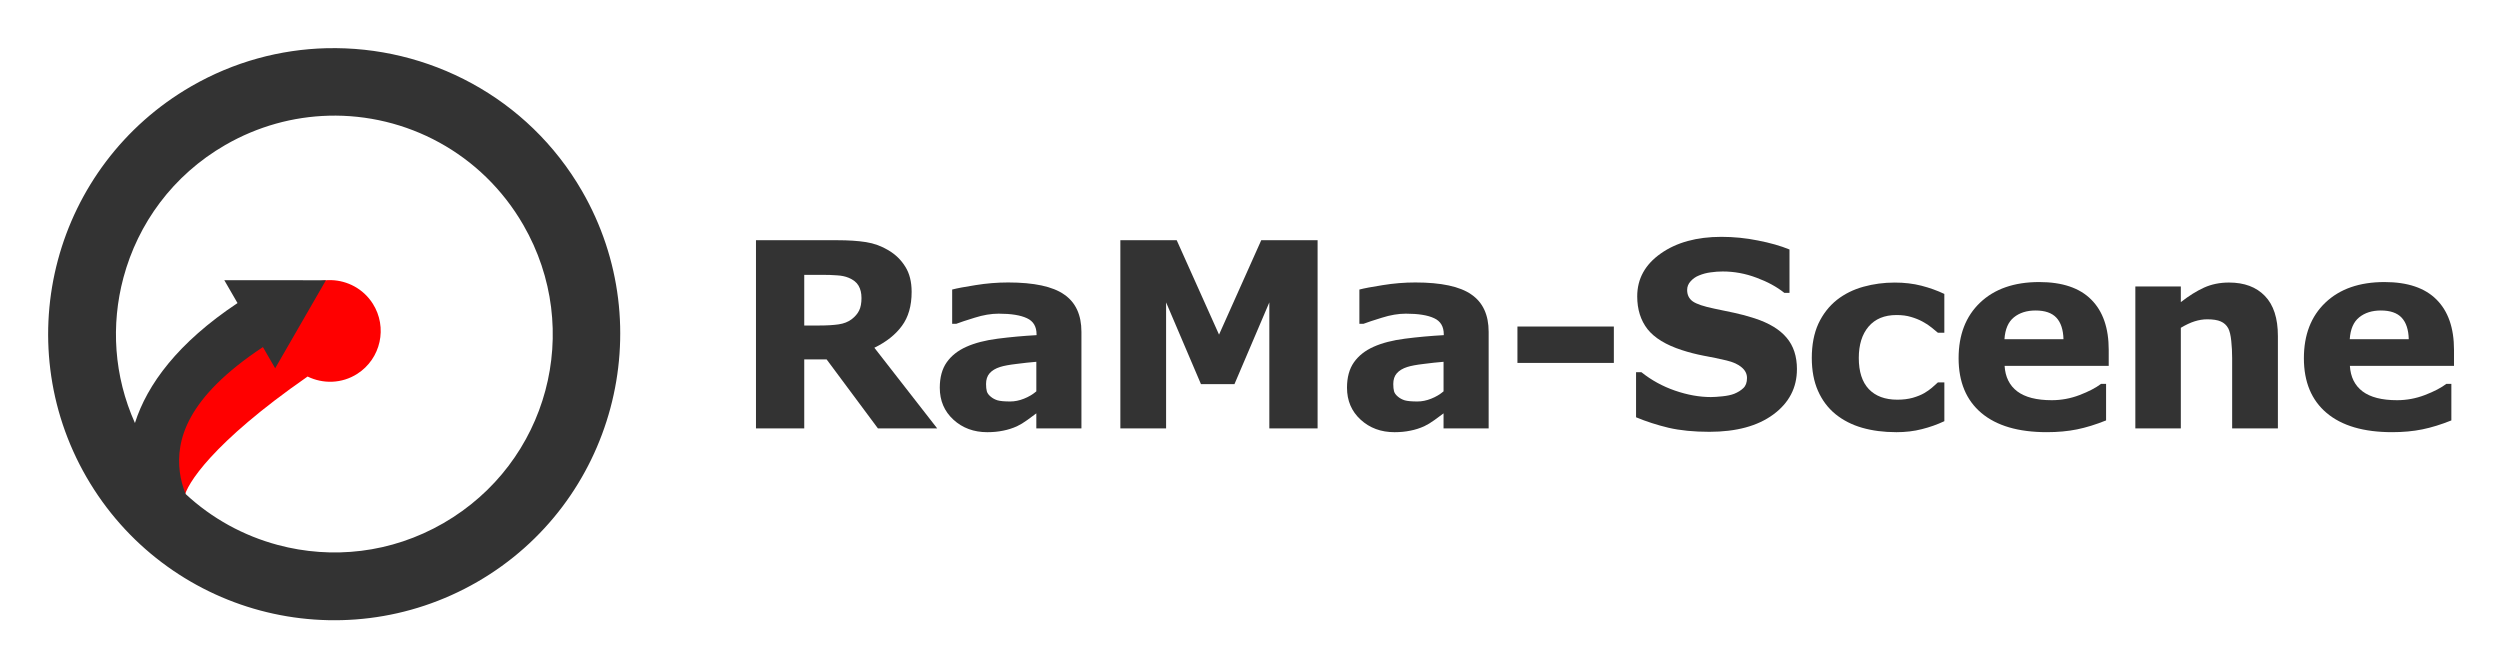 <svg xmlns="http://www.w3.org/2000/svg" role="img" viewBox="-2.44 -2.44 126.75 33.75"><title>RaMa-Scene logo</title><g transform="translate(-82 -807.3)"><path style="text-indent:0;text-align:start;text-decoration-line:none;text-decoration-style:solid;text-decoration-color:#000;text-transform:none;block-progression:tb;isolation:auto;mix-blend-mode:normal;solid-color:#000;solid-opacity:1" fill="red" fill-opacity="1" fill-rule="evenodd" stroke="none" stroke-dasharray="none" stroke-dashoffset="0" stroke-linecap="butt" stroke-linejoin="miter" stroke-miterlimit="4" stroke-opacity="1" stroke-width="3" d="M96.347 819.062c-.497-.013-1.001.117-1.451.405-.814.52-1.227 1.423-1.176 2.324-5.169 3.512-7.018 5.784-7.357 7.852-.189 1.154.327 2.171.871 2.683.543.512 1.156.701 1.156.701l.792-2.454s-.086-.035-.179-.123c-.093-.087-.151-.045-.095-.389.101-.615 1.374-2.725 6.247-6.111.781.381 1.733.366 2.518-.136 1.2-.767 1.55-2.364.784-3.563-.479-.75-1.283-1.168-2.111-1.189z" baseline-shift="baseline" clip-rule="nonzero" color="#000" color-interpolation="sRGB" color-interpolation-filters="linearRGB" color-rendering="auto" display="inline" image-rendering="auto" opacity="1" overflow="visible" shape-rendering="auto" text-anchor="start" text-decoration="none" text-rendering="auto" visibility="visible" writing-mode="lr-tb"/><path style="text-indent:0;text-align:start;text-decoration-line:none;text-decoration-style:solid;text-decoration-color:#000;text-transform:none;block-progression:tb;isolation:auto;mix-blend-mode:normal;solid-color:#000;solid-opacity:1" fill="#333" fill-opacity="1" fill-rule="evenodd" stroke="none" stroke-dasharray="none" stroke-dashoffset="0" stroke-linecap="butt" stroke-linejoin="miter" stroke-miterlimit="4" stroke-opacity="1" stroke-width=".7" d="M96.113 807.304c-2.339.059-4.696.684-6.859 1.933-3.46 1.998-5.798 5.225-6.758 8.808-.96 3.583-.549 7.546 1.449 11.006 1.998 3.46 5.225 5.801 8.808 6.761 3.583.96 7.547.547 11.007-1.451 6.92-3.995 9.304-12.895 5.309-19.815-2.747-4.758-7.811-7.371-12.957-7.241zm.104 3.422c3.923-.107 7.768 1.888 9.876 5.539 3.066 5.311 1.26 12.053-4.051 15.119-2.655 1.533-5.66 1.839-8.398 1.105-1.725-.462-3.334-1.336-4.673-2.582-.135-.342-.246-.716-.295-1.122-.194-1.581.305-3.744 4.214-6.328l.621 1.075 2.574-4.464-5.153-.002.67 1.16c-3.022 2.007-4.583 4.129-5.201 6.081-1.07-2.387-1.223-4.979-.583-7.371.734-2.738 2.501-5.188 5.156-6.721 1.66-.958 3.46-1.441 5.243-1.489z" baseline-shift="baseline" clip-rule="nonzero" color="#000" color-interpolation="sRGB" color-interpolation-filters="linearRGB" color-rendering="auto" display="inline" image-rendering="auto" opacity="1" overflow="visible" shape-rendering="auto" text-anchor="start" text-decoration="none" text-rendering="auto" visibility="visible" writing-mode="lr-tb"/><g fill="#333" stroke-width="1"><path d="M123.237 819.961q0-.359-.147-.615-.147-.256-.506-.404-.25-.103-.583-.122-.333-.026-.775-.026h-.891v2.569h.756q.589 0 .987-.058.397-.058.666-.263.256-.199.372-.436.122-.243.122-.647zm3.838 6.618h-3.005l-2.601-3.498h-1.134v3.498h-2.447v-9.54h4.126q.846 0 1.454.096.609.096 1.14.416.538.32.852.833.32.506.32 1.275 0 1.057-.493 1.723-.487.666-1.397 1.108z"/><path d="M132.102 824.702v-1.499q-.468.038-1.012.109-.545.064-.826.154-.346.109-.532.32-.179.205-.179.545 0 .224.038.365t.192.269q.147.128.352.192.205.058.641.058.346 0 .698-.141.359-.141.628-.372zm0 1.115q-.186.141-.461.34-.275.199-.519.314-.34.154-.705.224-.365.077-.801.077-1.025 0-1.717-.634-.692-.634-.692-1.621 0-.788.352-1.288.352-.5.999-.788.641-.288 1.589-.41t1.967-.179v-.038q0-.596-.487-.82-.487-.231-1.435-.231-.57 0-1.217.205-.647.199-.929.308h-.211v-1.736q.365-.096 1.185-.224.826-.135 1.653-.135 1.967 0 2.838.609.878.602.878 1.896v4.895h-2.287z"/><path d="M146.362 826.579h-2.447v-6.388l-1.768 4.145h-1.698l-1.768-4.145v6.388h-2.319v-9.54h2.857l2.146 4.786 2.14-4.786h2.857z"/><path d="M152.748 824.702v-1.499q-.468.038-1.012.109-.545.064-.826.154-.346.109-.532.32-.179.205-.179.545 0 .224.038.365t.192.269q.147.128.352.192.205.058.641.058.346 0 .698-.141.359-.141.628-.372zm0 1.115q-.186.141-.461.34-.275.199-.519.314-.34.154-.705.224-.365.077-.801.077-1.025 0-1.717-.634-.692-.634-.692-1.621 0-.788.352-1.288.352-.5.999-.788.641-.288 1.589-.41t1.967-.179v-.038q0-.596-.487-.82-.487-.231-1.435-.231-.57 0-1.217.205-.647.199-.929.308h-.211v-1.736q.365-.096 1.185-.224.826-.135 1.653-.135 1.967 0 2.838.609.878.602.878 1.896v4.895h-2.287z"/><path d="M161.382 823.26h-4.888v-1.845h4.888z"/><path d="M170.664 823.581q0 1.409-1.198 2.294-1.192.878-3.242.878-1.185 0-2.069-.205-.878-.211-1.647-.532v-2.287h.269q.762.609 1.704.935.948.327 1.82.327.224 0 .589-.038.365-.038.596-.128.282-.115.461-.288.186-.173.186-.513 0-.314-.269-.538-.263-.231-.775-.352-.538-.128-1.14-.237-.596-.115-1.121-.288-1.204-.391-1.736-1.057-.525-.673-.525-1.666 0-1.333 1.192-2.172 1.198-.846 3.075-.846.942 0 1.858.186.923.179 1.595.455v2.198h-.263q-.577-.461-1.416-.769-.833-.314-1.704-.314-.308 0-.615.045-.301.038-.583.154-.25.096-.429.295-.179.192-.179.442 0 .378.288.583.288.199 1.089.365.525.109 1.006.211.487.102 1.044.282 1.096.359 1.615.98.525.615.525 1.602z"/><path d="M175.691 826.771q-.942 0-1.723-.224-.775-.224-1.352-.692-.57-.468-.884-1.179-.314-.711-.314-1.666 0-1.006.333-1.736.34-.73.942-1.211.583-.455 1.345-.666t1.582-.211q.737 0 1.358.16.621.16 1.16.416v1.967h-.327q-.135-.115-.327-.269-.186-.154-.461-.301-.263-.141-.577-.231-.314-.096-.73-.096-.923 0-1.422.589-.493.583-.493 1.589 0 1.038.506 1.576.513.538 1.448.538.436 0 .782-.096.352-.103.583-.237.218-.128.384-.269.167-.141.308-.275h.327v1.967q-.545.256-1.14.404-.589.154-1.307.154z"/><path d="M186.472 823.408h-5.279q.051.846.641 1.294.596.448 1.749.448.73 0 1.416-.263.686-.263 1.083-.564h.256v1.852q-.782.314-1.474.455-.692.141-1.531.141-2.165 0-3.319-.974-1.153-.974-1.153-2.774 0-1.781 1.089-2.819 1.096-1.044 2.998-1.044 1.755 0 2.64.891.884.884.884 2.55zm-2.294-1.352q-.019-.724-.359-1.089-.34-.365-1.057-.365-.666 0-1.096.346t-.48 1.108z"/><path d="M195.049 826.579h-2.319v-3.569q0-.436-.045-.865-.045-.436-.154-.641-.128-.237-.378-.346-.243-.109-.686-.109-.314 0-.641.103-.32.102-.698.327v5.1h-2.306v-7.195h2.306v.794q.615-.48 1.179-.737.57-.256 1.262-.256 1.166 0 1.82.679.66.679.66 2.031z"/><path d="M203.978 823.408h-5.279q.051.846.641 1.294.596.448 1.749.448.73 0 1.416-.263.686-.263 1.083-.564h.256v1.852q-.782.314-1.474.455-.692.141-1.531.141-2.165 0-3.319-.974-1.153-.974-1.153-2.774 0-1.781 1.089-2.819 1.096-1.044 2.998-1.044 1.755 0 2.64.891.884.884.884 2.55zm-2.294-1.352q-.019-.724-.359-1.089-.34-.365-1.057-.365-.666 0-1.096.346t-.48 1.108z"/></g></g></svg>